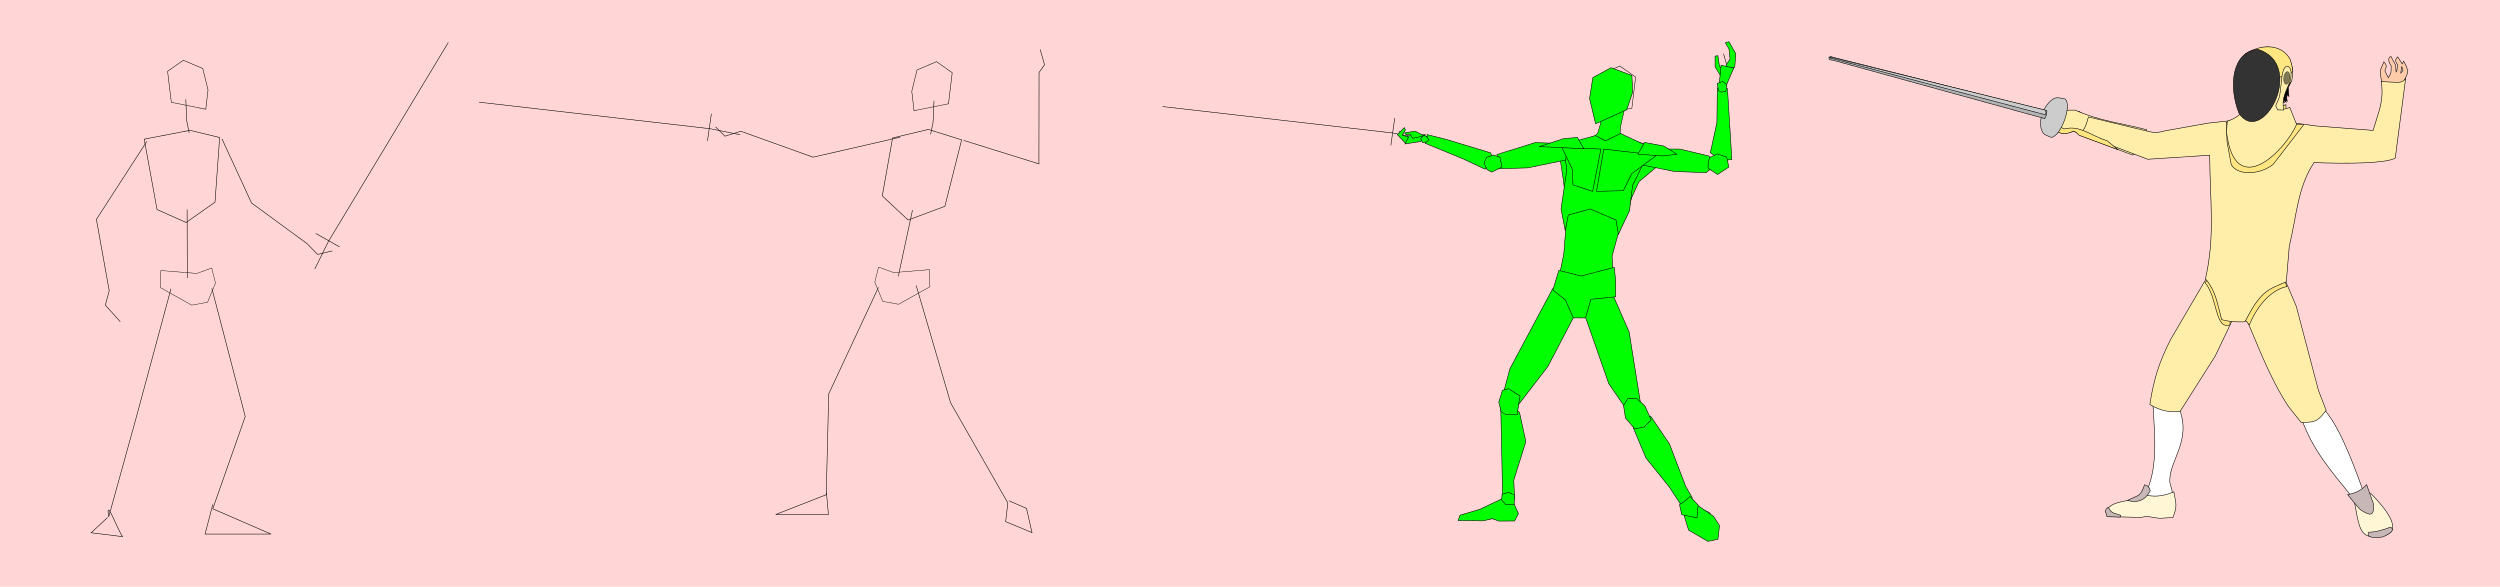 <?xml version="1.0" encoding="UTF-8" standalone="no"?>
<!-- Created with Inkscape (http://www.inkscape.org/) -->

<svg
   xmlns:dc="http://purl.org/dc/elements/1.1/"
   xmlns:cc="http://creativecommons.org/ns#"
   xmlns:rdf="http://www.w3.org/1999/02/22-rdf-syntax-ns#"
   xmlns:svg="http://www.w3.org/2000/svg"
   xmlns="http://www.w3.org/2000/svg"
   xmlns:sodipodi="http://sodipodi.sourceforge.net/DTD/sodipodi-0.dtd"
   xmlns:inkscape="http://www.inkscape.org/namespaces/inkscape"
   width="4596.906"
   height="1078.843"
   id="svg2"
   version="1.1"
   inkscape:version="0.48.3.1 r9886"
   sodipodi:docname="sword_fight.svg">
  <defs
     id="defs4" />
  <sodipodi:namedview
     id="base"
     pagecolor="#ffffff"
     bordercolor="#666666"
     borderopacity="1.0"
     inkscape:pageopacity="0.0"
     inkscape:pageshadow="2"
     inkscape:zoom="0.04375"
     inkscape:cx="3725.0269"
     inkscape:cy="-1302.8776"
     inkscape:document-units="px"
     inkscape:current-layer="layer1"
     showgrid="false"
     inkscape:window-width="1366"
     inkscape:window-height="746"
     inkscape:window-x="-8"
     inkscape:window-y="1016"
     inkscape:window-maximized="1"
     fit-margin-top="0"
     fit-margin-left="0"
     fit-margin-right="0"
     fit-margin-bottom="0" />
  <g
     inkscape:label="Layer 1"
     inkscape:groupmode="layer"
     id="layer1"
     transform="translate(-1081.754,77.943)">
    <rect
       style="fill:#ffd5d5;fill-opacity:1;fill-rule:nonzero;stroke:none"
       id="rect3316"
       width="4596.906"
       height="1078.843"
       x="1081.754"
       y="-77.943"
       inkscape:export-filename="D:\images\PNG\path3228.png"
       inkscape:export-xdpi="41"
       inkscape:export-ydpi="41" />
    <path
       style="fill:none;stroke:#000000;stroke-width:1px;stroke-linecap:butt;stroke-linejoin:miter;stroke-opacity:1"
       d="m 1692.859,383.408 -27.173,6.458 -19.294,-19.806 -102.136,-74.788 -54.342,-117.845 m -12.819,116.413 -53.191,37.304 -53.395,-23.825 -23.631,-129.371 84.13,-16.285 54.62,13.265 z"
       id="path2985-7"
       inkscape:connector-curvature="0"
       sodipodi:nodetypes="cccccccccccc"
       inkscape:export-filename="D:\images\PNG\path3228.png"
       inkscape:export-xdpi="41"
       inkscape:export-ydpi="41" />
    <path
       style="fill:none;stroke:#000000;stroke-width:1px;stroke-linecap:butt;stroke-linejoin:miter;stroke-opacity:1"
       d="m 1351.879,181.815 -92.862,143.615 23.568,131.236 -7.113,26.45 27.447,30.418"
       id="path2987-4"
       inkscape:connector-curvature="0"
       sodipodi:nodetypes="ccccc"
       inkscape:export-filename="D:\images\PNG\path3228.png"
       inkscape:export-xdpi="41"
       inkscape:export-ydpi="41" />
    <path
       style="fill:none;stroke:#000000;stroke-width:1px;stroke-linecap:butt;stroke-linejoin:miter;stroke-opacity:1"
       d="m 1429.631,166.417 -4.556,-22.274 -1.678,-39.316"
       id="path2989-0"
       inkscape:connector-curvature="0"
       sodipodi:nodetypes="ccc"
       inkscape:export-filename="D:\images\PNG\path3228.png"
       inkscape:export-xdpi="41"
       inkscape:export-ydpi="41" />
    <path
       style="fill:none;stroke:#000000;stroke-width:1px;stroke-linecap:butt;stroke-linejoin:miter;stroke-opacity:1"
       d="m 1425.823,307.247 0.376,126.036"
       id="path2991-9"
       inkscape:connector-curvature="0"
       sodipodi:nodetypes="cc"
       inkscape:export-filename="D:\images\PNG\path3228.png"
       inkscape:export-xdpi="41"
       inkscape:export-ydpi="41" />
    <path
       style="fill:none;stroke:#000000;stroke-width:0.759px;stroke-linecap:butt;stroke-linejoin:miter;stroke-opacity:1"
       d="m 1471.078,414.908 -27.615,9.972 -65.97,-5.37 -0.767,31.451 57.532,32.218 29.149,-5.37 14.575,-35.286 z"
       id="path2993-4"
       inkscape:connector-curvature="0"
       sodipodi:nodetypes="cccccccc"
       inkscape:export-filename="D:\images\PNG\path3228.png"
       inkscape:export-xdpi="41"
       inkscape:export-ydpi="41" />
    <path
       style="fill:none;stroke:#000000;stroke-width:1px;stroke-linecap:butt;stroke-linejoin:miter;stroke-opacity:1"
       d="m 1471.28,452.159 61.404,235.767 -59.696,169.723 107.076,46.467 -121.218,0 14.142,-54.548"
       id="path2995-8"
       inkscape:connector-curvature="0"
       sodipodi:nodetypes="cccccc"
       inkscape:export-filename="D:\images\PNG\path3228.png"
       inkscape:export-xdpi="41"
       inkscape:export-ydpi="41" />
    <path
       style="fill:none;stroke:#000000;stroke-width:1px;stroke-linecap:butt;stroke-linejoin:miter;stroke-opacity:1"
       d="m 1396.14,452.996 -64.1,237.487 -50.369,181.959 c -6.663,-39.154 16.836,24.244 25.254,36.365 l -32.325,-4.041 -25.254,-3.03 30.305,-28.284"
       id="path2997-8"
       inkscape:connector-curvature="0"
       sodipodi:nodetypes="ccccccc"
       inkscape:export-filename="D:\images\PNG\path3228.png"
       inkscape:export-xdpi="41"
       inkscape:export-ydpi="41" />
    <path
       style="fill:none;stroke:#000000;stroke-width:0.925px;stroke-linecap:butt;stroke-linejoin:miter;stroke-opacity:1"
       d="m 1454.623,48.059 9.639,39.328 -4.131,35.522 -63.344,-12.687 -6.885,-57.09 28.918,-20.299 z"
       id="path2999-2"
       inkscape:connector-curvature="0"
       inkscape:export-filename="D:\images\PNG\path3228.png"
       inkscape:export-xdpi="41"
       inkscape:export-ydpi="41" />
    <g
       id="g3260"
       transform="translate(1946.293,35.563)"
       inkscape:export-filename="D:\images\PNG\path3228.png"
       inkscape:export-xdpi="41"
       inkscape:export-ydpi="41">
      <path
         inkscape:connector-curvature="0"
         id="path3001-4"
         d="m -285.703,381.118 25.829,-52.238"
         style="fill:none;stroke:#000000;stroke-width:1px;stroke-linecap:butt;stroke-linejoin:miter;stroke-opacity:1" />
      <path
         inkscape:connector-curvature="0"
         id="path3003-5"
         d="m -283.989,315.706 43.964,24.863"
         style="fill:none;stroke:#000000;stroke-width:1px;stroke-linecap:butt;stroke-linejoin:miter;stroke-opacity:1" />
      <path
         inkscape:connector-curvature="0"
         id="path3005-5"
         d="M -259.841,329.13 -40.193,-35.454"
         style="fill:none;stroke:#000000;stroke-width:1px;stroke-linecap:butt;stroke-linejoin:miter;stroke-opacity:1" />
    </g>
    <g
       transform="translate(2129.763,-109.706)"
       id="g3007-6"
       inkscape:export-filename="D:\images\PNG\path3228.png"
       inkscape:export-xdpi="41"
       inkscape:export-ydpi="41">
      <path
         sodipodi:nodetypes="cccccccccccc"
         inkscape:connector-curvature="0"
         id="path2985-8"
         d="m 267.794,265.04 17.173,17.173 29.294,-9.091 132.689,47.65 160.217,-36.712 m -32.896,107.841 47.477,44.447 67.68,-25.254 30.774,-122.228 -61.273,-19.142 -65.691,15.765 z"
         style="fill:none;stroke:#000000;stroke-width:1px;stroke-linecap:butt;stroke-linejoin:miter;stroke-opacity:1" />
      <path
         sodipodi:nodetypes="ccccc"
         inkscape:connector-curvature="0"
         id="path2987-3"
         d="m 723.774,289.875 138.534,43.234 0.245,-168.116 10.102,-14.142 -8.081,-28.284"
         style="fill:none;stroke:#000000;stroke-width:1px;stroke-linecap:butt;stroke-linejoin:miter;stroke-opacity:1" />
      <path
         sodipodi:nodetypes="ccc"
         inkscape:connector-curvature="0"
         id="path2989-4"
         d="m 663.165,278.764 4.556,-22.274 1.678,-39.316"
         style="fill:none;stroke:#000000;stroke-width:1px;stroke-linecap:butt;stroke-linejoin:miter;stroke-opacity:1" />
      <path
         sodipodi:nodetypes="cc"
         inkscape:connector-curvature="0"
         id="path2991-8"
         d="M 629.83,418.165 603.739,539.915"
         style="fill:none;stroke:#000000;stroke-width:1px;stroke-linecap:butt;stroke-linejoin:miter;stroke-opacity:1" />
      <path
         sodipodi:nodetypes="cccccccc"
         inkscape:connector-curvature="0"
         id="path2993-49"
         d="m 567.433,522.969 27.615,9.972 65.97,-5.37 0.767,31.451 -57.532,32.218 -29.149,-5.37 -14.575,-35.286 z"
         style="fill:none;stroke:#000000;stroke-width:0.759px;stroke-linecap:butt;stroke-linejoin:miter;stroke-opacity:1" />
      <path
         sodipodi:nodetypes="cccccc"
         inkscape:connector-curvature="0"
         id="path2995-9"
         d="m 567.23,560.22 -91.404,195.767 -4.59,185.437 -92.934,36.365 96.975,0 -4.041,-44.447"
         style="fill:none;stroke:#000000;stroke-width:1px;stroke-linecap:butt;stroke-linejoin:miter;stroke-opacity:1" />
      <path
         sodipodi:nodetypes="ccccccc"
         inkscape:connector-curvature="0"
         id="path2997-2"
         d="m 636.656,556.771 63.365,215.928 105.157,183.848 -4.041,34.345 48.487,20.203 -10.102,-44.447 -32.325,-14.142"
         style="fill:none;stroke:#000000;stroke-width:1px;stroke-linecap:butt;stroke-linejoin:miter;stroke-opacity:1" />
      <path
         inkscape:connector-curvature="0"
         id="path2999-5"
         d="m 638.173,160.406 -9.639,39.328 4.131,35.522 63.344,-12.687 6.885,-57.09 -28.918,-20.299 z"
         style="fill:none;stroke:#000000;stroke-width:0.925px;stroke-linecap:butt;stroke-linejoin:miter;stroke-opacity:1" />
      <path
         inkscape:connector-curvature="0"
         id="path3001-5"
         d="M 312.857,279.505 255.714,268.076"
         style="fill:none;stroke:#000000;stroke-width:1px;stroke-linecap:butt;stroke-linejoin:miter;stroke-opacity:1" />
      <path
         inkscape:connector-curvature="0"
         id="path3003-3"
         d="m 260,240.934 -7.143,50"
         style="fill:none;stroke:#000000;stroke-width:1px;stroke-linecap:butt;stroke-linejoin:miter;stroke-opacity:1" />
      <path
         inkscape:connector-curvature="0"
         id="path3005-3"
         d="M 255.893,268.255 -166.964,219.684"
         style="fill:none;stroke:#000000;stroke-width:1px;stroke-linecap:butt;stroke-linejoin:miter;stroke-opacity:1" />
    </g>
    <path
       style="fill:#00ff00;stroke:#000000;stroke-width:1px;stroke-linecap:butt;stroke-linejoin:miter;stroke-opacity:1"
       d="m 4246.004,62.259 -10.607,-17.678 0,-19.193 5.051,-1.01 3.03,19.193 7.071,8.586 z"
       id="path3246-3"
       inkscape:connector-curvature="0"
       inkscape:export-filename="D:\images\PNG\path3228.png"
       inkscape:export-xdpi="41"
       inkscape:export-ydpi="41" />
    <g
       transform="translate(3386.365,-101.674)"
       id="g3007-7"
       inkscape:export-filename="D:\images\PNG\path3228.png"
       inkscape:export-xdpi="41"
       inkscape:export-ydpi="41">
      <path
         sodipodi:nodetypes="cccccccccccc"
         inkscape:connector-curvature="0"
         id="path2985-4"
         d="m 267.794,265.04 17.173,17.173 29.294,-9.091 132.689,47.65 160.217,-36.712 m -32.896,107.841 47.477,44.447 67.68,-25.254 30.774,-122.228 -61.273,-19.142 -65.691,15.765 z"
         style="fill:none;stroke:#000000;stroke-width:1px;stroke-linecap:butt;stroke-linejoin:miter;stroke-opacity:1" />
      <path
         sodipodi:nodetypes="ccccc"
         inkscape:connector-curvature="0"
         id="path2987-38"
         d="m 723.774,289.875 138.534,43.234 0.245,-168.116 10.102,-14.142 -8.081,-28.284"
         style="fill:none;stroke:#000000;stroke-width:1px;stroke-linecap:butt;stroke-linejoin:miter;stroke-opacity:1" />
      <path
         sodipodi:nodetypes="ccc"
         inkscape:connector-curvature="0"
         id="path2989-08"
         d="m 663.165,278.764 4.556,-22.274 1.678,-39.316"
         style="fill:none;stroke:#000000;stroke-width:1px;stroke-linecap:butt;stroke-linejoin:miter;stroke-opacity:1" />
      <path
         sodipodi:nodetypes="cc"
         inkscape:connector-curvature="0"
         id="path2991-80"
         d="M 629.83,418.165 603.739,539.915"
         style="fill:none;stroke:#000000;stroke-width:1px;stroke-linecap:butt;stroke-linejoin:miter;stroke-opacity:1" />
      <path
         sodipodi:nodetypes="cccccccc"
         inkscape:connector-curvature="0"
         id="path2993-6"
         d="m 567.433,522.969 27.615,9.972 65.97,-5.37 0.767,31.451 -57.532,32.218 -29.149,-5.37 -14.575,-35.286 z"
         style="fill:none;stroke:#000000;stroke-width:0.759px;stroke-linecap:butt;stroke-linejoin:miter;stroke-opacity:1" />
      <path
         sodipodi:nodetypes="cccccc"
         inkscape:connector-curvature="0"
         id="path2995-81"
         d="m 567.23,560.22 -91.404,195.767 -4.59,185.437 -92.934,36.365 96.975,0 -4.041,-44.447"
         style="fill:none;stroke:#000000;stroke-width:1px;stroke-linecap:butt;stroke-linejoin:miter;stroke-opacity:1" />
      <path
         sodipodi:nodetypes="ccccccc"
         inkscape:connector-curvature="0"
         id="path2997-9"
         d="m 636.656,556.771 63.365,215.928 105.157,183.848 -4.041,34.345 48.487,20.203 -10.102,-44.447 -32.325,-14.142"
         style="fill:none;stroke:#000000;stroke-width:1px;stroke-linecap:butt;stroke-linejoin:miter;stroke-opacity:1" />
      <path
         inkscape:connector-curvature="0"
         id="path2999-8"
         d="m 638.173,160.406 -9.639,39.328 4.131,35.522 63.344,-12.687 6.885,-57.09 -28.918,-20.299 z"
         style="fill:none;stroke:#000000;stroke-width:0.925px;stroke-linecap:butt;stroke-linejoin:miter;stroke-opacity:1" />
      <path
         inkscape:connector-curvature="0"
         id="path3001-9"
         d="M 312.857,279.505 255.714,268.076"
         style="fill:none;stroke:#000000;stroke-width:1px;stroke-linecap:butt;stroke-linejoin:miter;stroke-opacity:1" />
      <path
         inkscape:connector-curvature="0"
         id="path3003-7"
         d="m 260,240.934 -7.143,50"
         style="fill:none;stroke:#000000;stroke-width:1px;stroke-linecap:butt;stroke-linejoin:miter;stroke-opacity:1" />
      <path
         inkscape:connector-curvature="0"
         id="path3005-2"
         d="M 255.893,268.255 -166.964,219.684"
         style="fill:none;stroke:#000000;stroke-width:1px;stroke-linecap:butt;stroke-linejoin:miter;stroke-opacity:1" />
    </g>
    <path
       style="fill:#00ff00;fill-opacity:1;stroke:#000000;stroke-width:0.907px;stroke-linecap:butt;stroke-linejoin:miter;stroke-opacity:1"
       d="m 4023.11,132.577 1.5,17.344 -5.072,17.165 -12.857,11.971 23.571,9.905 47.857,-6.588 -17.33,-15.964 0.901,-12.102 7.143,-31.638 z"
       id="path3082-2"
       inkscape:connector-curvature="0"
       sodipodi:nodetypes="cccccccccc"
       inkscape:export-filename="D:\images\PNG\path3228.png"
       inkscape:export-xdpi="41"
       inkscape:export-ydpi="41" />
    <path
       style="fill:#00ff00;fill-opacity:1;stroke:#000000;stroke-width:1px;stroke-linecap:butt;stroke-linejoin:miter;stroke-opacity:1"
       d="m 3965.233,286.477 -7.995,102.596 -8.168,40.009 39.345,23.601 60.104,-12.122 -2.532,-47.516 28.29,-104.007 -62.722,15.571 z"
       id="path3084-8"
       inkscape:connector-curvature="0"
       sodipodi:nodetypes="ccccccccc"
       inkscape:export-filename="D:\images\PNG\path3228.png"
       inkscape:export-xdpi="41"
       inkscape:export-ydpi="41" />
    <path
       style="fill:#00ff00;stroke:#000000;stroke-width:1px;stroke-linecap:butt;stroke-linejoin:miter;stroke-opacity:1"
       d="m 3945.902,184.589 10.273,66.979 5.313,41.286 50.666,-88.669 -14.647,-22.223 z"
       id="path3112-2"
       inkscape:connector-curvature="0"
       sodipodi:nodetypes="cccccc"
       inkscape:export-filename="D:\images\PNG\path3228.png"
       inkscape:export-xdpi="41"
       inkscape:export-ydpi="41" />
    <path
       style="fill:#00ff00;stroke:#000000;stroke-width:1px;stroke-linecap:butt;stroke-linejoin:miter;stroke-opacity:1"
       d="m 4068.932,313.649 -5.765,-74.109 34.345,-25.254 38.386,8.081 -40.47,33.699 z"
       id="path3232-8"
       inkscape:connector-curvature="0"
       sodipodi:nodetypes="cccccc"
       inkscape:export-filename="D:\images\PNG\path3228.png"
       inkscape:export-xdpi="41"
       inkscape:export-ydpi="41" />
    <path
       style="fill:#00ff00;fill-opacity:1;stroke:#000000;stroke-width:1px;stroke-linecap:butt;stroke-linejoin:miter;stroke-opacity:1"
       d="m 3956.376,187.615 58.921,-16.234 18.576,9.571 27.621,-13.402 47.13,21.989 -3.535,30.305 -21.353,42.891 -5.738,46.731 -20.448,43.504 -4.342,-26.308 -47.468,-20.4 -40.212,11.179 -5.693,28.627 -7.673,-39.897 10.632,-71.537 z"
       id="path3258-9"
       inkscape:connector-curvature="0"
       sodipodi:nodetypes="cccccccccccccccc"
       inkscape:export-filename="D:\images\PNG\path3228.png"
       inkscape:export-xdpi="41"
       inkscape:export-ydpi="41" />
    <path
       style="fill:#00ff00;stroke:#000000;stroke-width:1px;stroke-linecap:butt;stroke-linejoin:miter;stroke-opacity:1"
       d="m 3990.436,486.27 49.498,141.421 33.335,48.235 8.081,-17.173 17.173,6.061 -21.213,-132.33 -35.355,-80.812 -27.274,4.041 z"
       id="path3086-0"
       inkscape:connector-curvature="0"
       sodipodi:nodetypes="ccccccccc"
       inkscape:export-filename="D:\images\PNG\path3228.png"
       inkscape:export-xdpi="41"
       inkscape:export-ydpi="41" />
    <path
       style="fill:#00ff00;stroke:#000000;stroke-width:1px;stroke-linecap:butt;stroke-linejoin:miter;stroke-opacity:1"
       d="m 4084.921,708.374 12.642,-16.458 19.142,-4.877 34.865,51.425 29.785,77.875 12.122,21.213 -6.112,11.285 -15.571,0.194 -20.081,-30.825 -43.365,-53.956 z"
       id="path3088-7"
       inkscape:connector-curvature="0"
       sodipodi:nodetypes="ccccccccccc"
       inkscape:export-filename="D:\images\PNG\path3228.png"
       inkscape:export-xdpi="41"
       inkscape:export-ydpi="41" />
    <path
       style="fill:#00ff00;stroke:#000000;stroke-width:1px;stroke-linecap:butt;stroke-linejoin:miter;stroke-opacity:1"
       d="m 4177.793,867.474 5.714,19.286 3.214,10 35.357,20.714 18.571,-3.929 2.857,-25 -11.072,-17.143 -32.143,-22.143 -21.428,6.786 z"
       id="path3094-8"
       inkscape:connector-curvature="0"
       inkscape:export-filename="D:\images\PNG\path3228.png"
       inkscape:export-xdpi="41"
       inkscape:export-ydpi="41" />
    <path
       style="fill:#00ff00;stroke:#000000;stroke-width:1px;stroke-linecap:butt;stroke-linejoin:miter;stroke-opacity:1"
       d="m 4169.936,849.974 4.286,18.571 27.857,5.714 2.143,-23.571 -15,-15.714 -10.714,9.286 z"
       id="path3090-1"
       inkscape:connector-curvature="0"
       inkscape:export-filename="D:\images\PNG\path3228.png"
       inkscape:export-xdpi="41"
       inkscape:export-ydpi="41" />
    <path
       style="fill:#00ff00;stroke:#000000;stroke-width:1px;stroke-linecap:butt;stroke-linejoin:miter;stroke-opacity:1"
       d="m 4067.079,667.831 3.571,22.857 17.143,20 17.143,-3.571 12.857,-12.857 -11.428,-25.714 -15,-13.571 -16.429,0 z"
       id="path3092-5"
       inkscape:connector-curvature="0"
       inkscape:export-filename="D:\images\PNG\path3228.png"
       inkscape:export-xdpi="41"
       inkscape:export-ydpi="41" />
    <path
       style="fill:#00ff00;fill-opacity:1;stroke:#000000;stroke-width:1px;stroke-linecap:butt;stroke-linejoin:miter;stroke-opacity:1"
       d="m 3936.898,452.683 -78.792,147.482 -11.112,41.416 20.203,10.101 6.061,15.152 54.548,-70.711 47.477,-90.914 -3.03,-35.355 z"
       id="path3098-8"
       inkscape:connector-curvature="0"
       inkscape:export-filename="D:\images\PNG\path3228.png"
       inkscape:export-xdpi="41"
       inkscape:export-ydpi="41" />
    <path
       style="fill:#00ff00;fill-opacity:1;stroke:#000000;stroke-width:1px;stroke-linecap:butt;stroke-linejoin:miter;stroke-opacity:1"
       d="m 3841.117,662.437 27.595,10.964 7.071,7.071 11.617,53.538 -22.223,71.216 1.515,33.84 c 0,0 -3.47,-4.666 -9.56,-5.081 -6.409,-0.437 -12.922,2.335 -12.663,1.04 0.505,-2.525 -3.352,-172.588 -3.352,-172.588 z"
       id="path3100-6"
       inkscape:connector-curvature="0"
       sodipodi:nodetypes="ccccccssc"
       inkscape:export-filename="D:\images\PNG\path3228.png"
       inkscape:export-xdpi="41"
       inkscape:export-ydpi="41" />
    <path
       style="fill:#00ff00;fill-opacity:1;stroke:#000000;stroke-width:1px;stroke-linecap:butt;stroke-linejoin:miter;stroke-opacity:1"
       d="m 3842.196,679.209 -4.546,-17.678 6.819,-21.971 11.364,-2.778 20.961,13.637 -2.778,15.91 -2.464,18.491 -20.979,-0.464 z"
       id="path3102-1"
       inkscape:connector-curvature="0"
       sodipodi:nodetypes="ccccccccc"
       inkscape:export-filename="D:\images\PNG\path3228.png"
       inkscape:export-xdpi="41"
       inkscape:export-ydpi="41" />
    <path
       style="fill:#00ff00;fill-opacity:1;stroke:#000000;stroke-width:1px;stroke-linecap:butt;stroke-linejoin:miter;stroke-opacity:1"
       d="m 3842.954,839.571 -40.659,19.193 -35.86,10.607 -3.536,9.849 46.215,0.505 16.415,-4.041 12.627,4.546 28.537,-0.253 7.071,-13.384 -8.081,-18.183 z"
       id="path3104-2"
       inkscape:connector-curvature="0"
       inkscape:export-filename="D:\images\PNG\path3228.png"
       inkscape:export-xdpi="41"
       inkscape:export-ydpi="41" />
    <path
       style="fill:#00ff00;fill-opacity:1;stroke:#000000;stroke-width:1px;stroke-linecap:butt;stroke-linejoin:miter;stroke-opacity:1"
       d="m 3842.954,841.465 0.758,-10.733 12.464,-3.183 10.895,4.951 -1.389,17.173 -15.405,0 z"
       id="path3106-4"
       inkscape:connector-curvature="0"
       sodipodi:nodetypes="ccccccc"
       inkscape:export-filename="D:\images\PNG\path3228.png"
       inkscape:export-xdpi="41"
       inkscape:export-ydpi="41" />
    <path
       style="fill:#00ff00;fill-opacity:1;stroke:#000000;stroke-width:1px;stroke-linecap:butt;stroke-linejoin:miter;stroke-opacity:1"
       d="m 3948.009,419.348 -10.877,35.896 22.91,18.174 14.718,33.081 22.454,0.191 9.731,-34.345 45.544,-4.51 0.216,-27.396 -2.655,-26.77 -61.042,15.852 z"
       id="path3096-2"
       inkscape:connector-curvature="0"
       sodipodi:nodetypes="ccccccccccc"
       inkscape:export-filename="D:\images\PNG\path3228.png"
       inkscape:export-xdpi="41"
       inkscape:export-ydpi="41" />
    <path
       style="fill:#00ff00;stroke:#000000;stroke-width:1px;stroke-linecap:butt;stroke-linejoin:miter;stroke-opacity:1"
       d="m 3834.115,206.205 3.283,13.132 -2.525,13.132 55.854,-1.775 69.91,-14.387 4.041,-29.799 -59.852,-2.273 z"
       id="path3110-5"
       inkscape:connector-curvature="0"
       sodipodi:nodetypes="cccccccc"
       inkscape:export-filename="D:\images\PNG\path3228.png"
       inkscape:export-xdpi="41"
       inkscape:export-ydpi="41" />
    <path
       style="fill:#00ff00;stroke:#000000;stroke-width:1px;stroke-linecap:butt;stroke-linejoin:miter;stroke-opacity:1"
       d="m 3705.825,169.587 0.253,9.344 -3.788,6.566 69.953,28.789 39.901,18.688 15.657,-15.657 -5.051,-14.142 -79.802,-24.244 z"
       id="path3114-8"
       inkscape:connector-curvature="0"
       sodipodi:nodetypes="ccccccccc"
       inkscape:export-filename="D:\images\PNG\path3228.png"
       inkscape:export-xdpi="41"
       inkscape:export-ydpi="41" />
    <path
       style="fill:#00ff00;stroke:#000000;stroke-width:1px;stroke-linecap:butt;stroke-linejoin:miter;stroke-opacity:1"
       d="m 3810.65,221.759 5.357,12.143 8.572,4.643 18.928,-9.286 -3.571,-17.857 -11.786,-4.286 -13.214,4.286 z"
       id="path3116-6"
       inkscape:connector-curvature="0"
       inkscape:export-filename="D:\images\PNG\path3228.png"
       inkscape:export-xdpi="41"
       inkscape:export-ydpi="41" />
    <path
       style="fill:#00ff00;fill-opacity:1;stroke:#000000;stroke-width:1px;stroke-linecap:butt;stroke-linejoin:miter;stroke-opacity:1"
       d="m 4015.69,149.637 -11.112,-46.467 6.061,-38.386 33.335,-18.183 38.386,14.142 1.547,30.66 -10.955,32.326 -25.947,11.765 z"
       id="path3118-2"
       inkscape:connector-curvature="0"
       sodipodi:nodetypes="ccccccccc"
       inkscape:export-filename="D:\images\PNG\path3228.png"
       inkscape:export-xdpi="41"
       inkscape:export-ydpi="41" />
    <path
       style="fill:#00ff00;stroke:#000000;stroke-width:1px;stroke-linecap:butt;stroke-linejoin:miter;stroke-opacity:1"
       d="m 4091.451,223.378 68.735,13.91 58.544,2.253 15.438,-12.479 -10.112,-18.132 -53.813,-12.826 -65.66,0 z"
       id="path3230-6"
       inkscape:connector-curvature="0"
       sodipodi:nodetypes="cccccccc"
       inkscape:export-filename="D:\images\PNG\path3228.png"
       inkscape:export-xdpi="41"
       inkscape:export-ydpi="41" />
    <path
       style="fill:#00ff00;stroke:#000000;stroke-width:1px;stroke-linecap:butt;stroke-linejoin:miter;stroke-opacity:1"
       d="m 3953.06,192.063 19.628,40.598 1.389,29.416 36.144,11.859 15.152,-77.71 z"
       id="path3234-5"
       inkscape:connector-curvature="0"
       sodipodi:nodetypes="cccccc"
       inkscape:export-filename="D:\images\PNG\path3228.png"
       inkscape:export-xdpi="41"
       inkscape:export-ydpi="41" />
    <path
       style="fill:#00ff00;stroke:#000000;stroke-width:1px;stroke-linecap:butt;stroke-linejoin:miter;stroke-opacity:1"
       d="m 4030.77,196.226 -13.428,77.71 49.337,-1.293 15.628,-31.468 45.784,-33.664 z"
       id="path3236-3"
       inkscape:connector-curvature="0"
       sodipodi:nodetypes="cccccc"
       inkscape:export-filename="D:\images\PNG\path3228.png"
       inkscape:export-xdpi="41"
       inkscape:export-ydpi="41" />
    <path
       style="fill:#00ff00;stroke:#000000;stroke-width:1px;stroke-linecap:butt;stroke-linejoin:miter;stroke-opacity:1"
       d="m 4226.678,202.991 22.357,14.326 17.173,-2.02 -8.081,-130.31 -9.673,1.847 -8.918,-3.265 -0.786,63.864 z"
       id="path3238-9"
       inkscape:connector-curvature="0"
       sodipodi:nodetypes="cccccccc"
       inkscape:export-filename="D:\images\PNG\path3228.png"
       inkscape:export-xdpi="41"
       inkscape:export-ydpi="41" />
    <path
       style="fill:#00ff00;stroke:#000000;stroke-width:1px;stroke-linecap:butt;stroke-linejoin:miter;stroke-opacity:1"
       d="m 4222.793,219.616 2.857,-8.214 13.929,-6.429 17.143,6.071 3.929,18.214 -20.714,13.571 -17.5,-11.429 z"
       id="path3240-2"
       inkscape:connector-curvature="0"
       sodipodi:nodetypes="cccccccc"
       inkscape:export-filename="D:\images\PNG\path3228.png"
       inkscape:export-xdpi="41"
       inkscape:export-ydpi="41" />
    <path
       style="fill:#00ff00;stroke:#000000;stroke-width:1px;stroke-linecap:butt;stroke-linejoin:miter;stroke-opacity:1"
       d="m 4255.846,41.219 7.071,-10.607 -2.02,-18.688 -6.566,-11.112 6.566,-2.02 12.627,22.223 -2.02,24.749 -16.162,1.515 z"
       id="path3244-4"
       inkscape:connector-curvature="0"
       inkscape:export-filename="D:\images\PNG\path3228.png"
       inkscape:export-xdpi="41"
       inkscape:export-ydpi="41" />
    <path
       style="fill:#00ff00;stroke:#000000;stroke-width:1px;stroke-linecap:butt;stroke-linejoin:miter;stroke-opacity:1"
       d="m 4242.469,81.452 13.132,-1.515 14.142,-32.83 -23.233,-5.051 z"
       id="path3242-6"
       inkscape:connector-curvature="0"
       inkscape:export-filename="D:\images\PNG\path3228.png"
       inkscape:export-xdpi="41"
       inkscape:export-ydpi="41" />
    <path
       style="fill:#00ff00;stroke:#000000;stroke-width:1px;stroke-linecap:butt;stroke-linejoin:miter;stroke-opacity:1"
       d="m 4241.459,88.523 c 0,-2.02 -2.02,-13.132 -2.02,-13.132 l 10.101,-3.536 7.576,6.061 -2.02,12.122 -8.586,1.515 z"
       id="path3248-1"
       inkscape:connector-curvature="0"
       inkscape:export-filename="D:\images\PNG\path3228.png"
       inkscape:export-xdpi="41"
       inkscape:export-ydpi="41" />
    <path
       style="fill:#00ff00;stroke:#000000;stroke-width:1px;stroke-linecap:butt;stroke-linejoin:miter;stroke-opacity:1"
       d="m 3669.936,172.116 -4.643,14.643 28.929,-4.643 8.214,-12.5 z"
       id="path3250-8"
       inkscape:connector-curvature="0"
       sodipodi:nodetypes="ccccc"
       inkscape:export-filename="D:\images\PNG\path3228.png"
       inkscape:export-xdpi="41"
       inkscape:export-ydpi="41" />
    <path
       style="fill:#00ff00;stroke:#000000;stroke-width:1px;stroke-linecap:butt;stroke-linejoin:miter;stroke-opacity:1"
       d="m 3665.924,185.245 -14.647,-15.405 12.627,-13.132 2.02,4.041 -5.556,9.849 11.364,3.788 z"
       id="path3252-2"
       inkscape:connector-curvature="0"
       inkscape:export-filename="D:\images\PNG\path3228.png"
       inkscape:export-xdpi="41"
       inkscape:export-ydpi="41" />
    <path
       style="fill:#00ff00;stroke:#000000;stroke-width:1px;stroke-linecap:butt;stroke-linejoin:miter;stroke-opacity:1"
       d="m 3700.017,171.86 -15.91,-8.586 -19.698,3.03 2.778,3.536 7.829,-0.253 4.293,6.819 z"
       id="path3254-1"
       inkscape:connector-curvature="0"
       inkscape:export-filename="D:\images\PNG\path3228.png"
       inkscape:export-xdpi="41"
       inkscape:export-ydpi="41" />
    <path
       style="fill:#00ff00;stroke:#000000;stroke-width:1px;stroke-linecap:butt;stroke-linejoin:miter;stroke-opacity:1"
       d="m 3697.239,183.982 c -0.758,-1.515 -3.283,-7.071 -3.283,-7.071 l 5.303,-5.556 5.303,1.263 4.293,6.061 -2.525,4.293 z"
       id="path3256-1"
       inkscape:connector-curvature="0"
       inkscape:export-filename="D:\images\PNG\path3228.png"
       inkscape:export-xdpi="41"
       inkscape:export-ydpi="41" />
    <path
       style="fill:#00ff00;stroke:#000000;stroke-width:1px;stroke-linecap:butt;stroke-linejoin:miter;stroke-opacity:1"
       d="m 3912.149,191.558 44.952,-14.647 25.254,-2.02 11.617,20.708 z"
       id="path3108-9"
       inkscape:connector-curvature="0"
       sodipodi:nodetypes="ccccc"
       inkscape:export-filename="D:\images\PNG\path3228.png"
       inkscape:export-xdpi="41"
       inkscape:export-ydpi="41" />
    <path
       style="fill:#00ff00;stroke:#000000;stroke-width:1px;stroke-linecap:butt;stroke-linejoin:miter;stroke-opacity:1"
       d="m 4093.471,205.7 12.122,-21.718 35.355,6.566 24.244,15.152 -25.254,3.03 z"
       id="path3228-7"
       inkscape:connector-curvature="0"
       sodipodi:nodetypes="cccccc"
       inkscape:export-filename="D:\images\PNG\path3228.png"
       inkscape:export-xdpi="41"
       inkscape:export-ydpi="41" />
    <path
       style="fill:#ffffff;stroke:#000000"
       d="m 5040.078,646.85 40.87,10.033 c 38.678,69.257 -10.069,106.912 -9.54,149.986 0.555,9.257 6.612,16.878 4.078,27.941 l -51.419,0.09 c 31.037,-55.066 16.535,-130.381 16.011,-188.05 z"
       id="path3477"
       inkscape:connector-curvature="0"
       sodipodi:nodetypes="ccccccc"
       inkscape:export-filename="D:\images\PNG\path3228.png"
       inkscape:export-xdpi="41"
       inkscape:export-ydpi="41" />
    <path
       style="fill:#ffeeaa;fill-opacity:1;stroke:#000000"
       d="m 5146.212,421.238 -73.138,124.885 c -21.699,42.794 -31.333,74.342 -38.228,119.753 19.607,11.828 38.476,15.321 55.697,12.47 l 64.563,-101.765 45.066,-94.582 -17.633,-41.16 z"
       id="path3475"
       inkscape:connector-curvature="0"
       sodipodi:nodetypes="cccccccc"
       inkscape:export-filename="D:\images\PNG\path3228.png"
       inkscape:export-xdpi="41"
       inkscape:export-ydpi="41" />
    <path
       style="fill:#fff6d5;fill-opacity:1;stroke:#000000"
       d="m 4953.65,863.972 8.595,7.994 55.893,1.57 10.924,-2.093 c 0,0 20.441,3.6 24.264,3.6 3.823,0 23.8,-1.506 23.8,-1.506 8.61,-21.251 5.782,-25.16 1.771,-47.098 -22.349,9.709 -39.316,8.913 -52.525,5.603 l -30.501,9.874 c -21.535,4.074 -36.265,7.041 -42.22,22.057 z"
       id="path3479"
       inkscape:connector-curvature="0"
       sodipodi:nodetypes="ccccsccccc"
       inkscape:export-filename="D:\images\PNG\path3228.png"
       inkscape:export-xdpi="41"
       inkscape:export-ydpi="41" />
    <path
       style="fill:#c8b7b7;fill-opacity:1;stroke:#000000"
       d="m 4993.746,842.221 c 27.659,8.032 37.968,-10.802 41.816,-18.023 -1.603,-6.564 -4.599,-9.085 -10.416,-10.846 -8.418,23.169 -9.986,17.886 -31.4,28.869 z"
       id="path3481"
       inkscape:connector-curvature="0"
       sodipodi:nodetypes="cccc"
       inkscape:export-filename="D:\images\PNG\path3228.png"
       inkscape:export-xdpi="41"
       inkscape:export-ydpi="41" />
    <path
       style="fill:#ffffff;fill-opacity:1;stroke:#000000"
       d="m 5313.344,690.812 c 20.923,59.406 54.51,96.805 93.365,145.056 l 19.266,0 0.741,-11.841 C 5404.828,762.017 5377.512,693.973 5348.912,668.609 z"
       id="path3544"
       inkscape:connector-curvature="0"
       sodipodi:nodetypes="cccccc"
       inkscape:export-filename="D:\images\PNG\path3228.png"
       inkscape:export-xdpi="41"
       inkscape:export-ydpi="41" />
    <path
       style="fill:#ffeeaa;fill-opacity:1;stroke:#000000"
       d="m 5204.435,490.347 c 28.025,62.932 47.895,122.198 85.406,179.497 l 23.054,28.782 c 30.773,1.35 33.51,-6.897 46.109,-21.979 l -14.147,-36.632 -40.869,-154.901 -26.722,-62.798 -53.444,21.979 z"
       id="path3542"
       inkscape:connector-curvature="0"
       sodipodi:nodetypes="ccccccccc"
       inkscape:export-filename="D:\images\PNG\path3228.png"
       inkscape:export-xdpi="41"
       inkscape:export-ydpi="41" />
    <path
       style="fill:#ffe680;stroke:#000000"
       d="m 5217.679,519.563 c 18.133,-43.798 46.664,-66.663 69.304,-70.532 l -12.479,-30.379 -59.732,11.513 -6.288,77.974 z"
       id="path3556"
       inkscape:connector-curvature="0"
       sodipodi:nodetypes="cccccc"
       inkscape:export-filename="D:\images\PNG\path3228.png"
       inkscape:export-xdpi="41"
       inkscape:export-ydpi="41" />
    <path
       style="fill:#ffe680;fill-opacity:1;stroke:#000000"
       d="m 5136.166,441.589 c 23.525,27.383 17.784,86.548 45.649,78.127 l 7.878,-63.998 -43.283,-24.129 z"
       id="path3558"
       inkscape:connector-curvature="0"
       sodipodi:nodetypes="ccccc"
       inkscape:export-filename="D:\images\PNG\path3228.png"
       inkscape:export-xdpi="41"
       inkscape:export-ydpi="41" />
    <path
       style="fill:#ffccaa;stroke:#000000"
       d="m 5225.988,133.177 5,6.429 20.357,2.5 23.571,-9.286 5.357,-42.143 -25.357,13.571 -21.786,0.714 z"
       id="path3560"
       inkscape:connector-curvature="0"
       sodipodi:nodetypes="cccccccc"
       inkscape:export-filename="D:\images\PNG\path3228.png"
       inkscape:export-xdpi="41"
       inkscape:export-ydpi="41" />
    <path
       style="fill:#ffb380;stroke:#000000"
       d="m 5238.347,100.612 -2.857,23.929 4.643,4.643 14.286,-1.429 11.072,-37.143 z"
       id="path3562"
       inkscape:connector-curvature="0"
       inkscape:export-filename="D:\images\PNG\path3228.png"
       inkscape:export-xdpi="41"
       inkscape:export-ydpi="41" />
    <path
       inkscape:connector-curvature="0"
       style="fill:#e9afaf;stroke:#000000"
       d="m 4905.124,127.124 -30.312,3.562 2.656,2.969 -12.75,0.562 -6.062,16.656 18.688,10.594 5.031,-6.062 -1.5,-3.531 34.344,14.656 31.312,-12.625 c -2.802,-0.623 -15.772,-8.716 -25.312,-14.844 l -16.094,-11.938 z"
       id="path3593"
       inkscape:export-filename="D:\images\PNG\path3228.png"
       inkscape:export-xdpi="41"
       inkscape:export-ydpi="41" />
    <path
       style="fill:#ffeeaa;fill-opacity:1;stroke:#000000"
       d="m 5029.062,160.612 c -45.016,-11.776 -89.196,-16.631 -131.429,-36.071 -31.494,-0.828 -31.785,5.343 -42.143,32.857 19.449,10.989 16.426,12.985 40.357,5.714 l 10.714,7.857 96.429,36.071 c 31.028,-15.663 26.134,-19.739 26.071,-46.429 z"
       id="path3606"
       inkscape:connector-curvature="0"
       sodipodi:nodetypes="ccccccc"
       inkscape:export-filename="D:\images\PNG\path3228.png"
       inkscape:export-xdpi="41"
       inkscape:export-ydpi="41" />
    <path
       style="fill:#ffccaa;fill-opacity:1;stroke:#000000"
       d="m 5478.124,25.874 c -6.851,2.399 -3.661,11.397 0.5,17.688 -0.524,11.404 0.881,11.383 -5.375,21.406 l -0.188,-0.469 -6.062,-12.125 c 2.932,-8.795 4.427,-9.189 -1.75,-16.656 l -6.312,14.406 0.5,13.125 2.531,12.375 11.107,11.092 5.565,-3.506 0.438,-1 5.094,2.5 0.812,-0.844 7.031,2.344 0.562,-0.938 2.469,1.469 13.14,-28.805 1.094,-7.879 -1.683,-1.808 -0.442,-2.938 -5.562,-10.594 c -1.352,2.08 -2.269,3.521 -2.875,4.719 l -8.219,-12.812 c -4.859,6.252 -5.216,5.426 -0.25,14.906 l -1.031,9.844 -1.719,2.938 -0.781,-12.281 z m 19.906,18.219 c 0.35,1.667 1.177,3.817 2.312,7.531 l -4.062,4.969 c 0.351,-4.199 0.831,-8.392 1.75,-12.5 z"
       id="path3618"
       inkscape:connector-curvature="0"
       sodipodi:nodetypes="ccccccccccccccccccccccccccccccccc"
       inkscape:export-filename="D:\images\PNG\path3228.png"
       inkscape:export-xdpi="41"
       inkscape:export-ydpi="41" />
    <path
       style="fill:#ffeeaa;fill-opacity:1;stroke:#000000;stroke-width:1.027;stroke-opacity:1"
       d="m 5137.103,434.84 c 19.089,22.323 21.296,43.811 29.836,75.057 15.558,4.015 26.96,4.481 42.795,3.867 28.421,-55.742 40.812,-58.758 76.008,-73.592 l 5.469,-65.541 c 13.23,-52.782 14.732,-107.525 45.499,-153.673 59.873,2.583 134.872,1.544 149.355,-8.377 l 19.063,-145.954 c -6.285,8.339 -14.886,6.943 -22.852,6.522 -7.977,-0.421 -14.559,-0.34 -21.934,-1.686 5.244,37.249 -4.723,55.063 -15.054,90.353 l -105.17,-8.174 -55.038,-7.673 -0.434,-30.714 -33.668,11.317 -22.077,-3.817 -28.103,19.286 -59.3,6.479 -78.664,14.105 c -18.339,4.767 -20.89,3.431 -38.469,-0.817 l -102.493,-24.767 c -4.257,14.681 -4.927,20.143 -15.055,30.714 l 124.203,47.143 113.778,-7.46 c 0.939,89.909 10.004,148.77 -7.694,227.403 z"
       id="path3540"
       inkscape:connector-curvature="0"
       sodipodi:nodetypes="ccccccccscccccccccccccccc"
       inkscape:export-filename="D:\images\PNG\path3228.png"
       inkscape:export-xdpi="41"
       inkscape:export-ydpi="41" />
    <path
       style="fill:#fff6d5;fill-opacity:1;stroke:#000000"
       d="m 5411.923,849.865 c 5.922,29.221 7.397,58.44 31.337,58.843 61.727,0.955 38.918,-36.83 -1.471,-78.729 -18.902,-10.954 -33.583,11.488 -29.866,19.886 z"
       id="path3548"
       inkscape:connector-curvature="0"
       sodipodi:nodetypes="cccc"
       inkscape:export-filename="D:\images\PNG\path3228.png"
       inkscape:export-xdpi="41"
       inkscape:export-ydpi="41" />
    <path
       style="fill:#c8b7b7;stroke:#000000"
       d="m 5423.189,860.069 c -2.096,0 -24.626,-28.521 -24.626,-28.521 14.95,-2.556 26.517,-9.01 34.843,-18.316 l 12.968,36.37 c 0.853,23.484 -7.477,20.178 -23.185,10.466 z"
       id="path3546"
       inkscape:connector-curvature="0"
       sodipodi:nodetypes="ccccc"
       inkscape:export-filename="D:\images\PNG\path3228.png"
       inkscape:export-xdpi="41"
       inkscape:export-ydpi="41" />
    <path
       style="fill:#c8b7b7;fill-opacity:1;stroke:#000000"
       d="m 5437.408,900.613 c 13.791,0 27.147,-4.686 39.95,-9.253 12.829,7.331 -14.016,17.774 -14.087,17.901 -14.905,2.669 -31.868,1.578 -25.863,-8.648 z"
       id="path3550"
       inkscape:connector-curvature="0"
       sodipodi:nodetypes="cccc"
       inkscape:export-filename="D:\images\PNG\path3228.png"
       inkscape:export-xdpi="41"
       inkscape:export-ydpi="41" />
    <path
       style="fill:#c8b7b7;fill-opacity:1;stroke:#000000"
       d="m 4958.361,854.739 c -5.533,4.371 -6.55,4.435 -2.317,17.392 l 24.331,0.74 0.772,-3.33 c -15.259,-5.376 -15.527,-2.496 -22.787,-14.802 z"
       id="path3552"
       inkscape:connector-curvature="0"
       sodipodi:nodetypes="ccccc"
       inkscape:export-filename="D:\images\PNG\path3228.png"
       inkscape:export-xdpi="41"
       inkscape:export-ydpi="41" />
    <path
       style="fill:#ffccaa;fill-opacity:1;stroke:#000000"
       d="m 5217.683,107.758 1.786,13.571 17.143,3.571 18.571,-4.643 19.286,-17.5 8.214,-4.286 12.5,-40.357 -10,-31.786 -35.357,-11.786 -28.571,13.214 -8.214,27.5 5.714,11.071 -7.143,21.429 z"
       id="path3564"
       inkscape:connector-curvature="0"
       inkscape:export-filename="D:\images\PNG\path3228.png"
       inkscape:export-xdpi="41"
       inkscape:export-ydpi="41" />
    <path
       style="fill:#000000;stroke:#000000"
       d="m 5219.144,26.5 5.556,-9.596 16.78,-3.02 23.652,3.566 19.79,8.377 9.479,17.846 0,29.294 -5.051,9.849 1.103,16.602 -3.377,-3.495 c -0.533,4.797 -0.977,7.799 0.379,12.124 -2.693,-2.037 -3.489,-1.971 -3.49,-6.028 -0.333,1.889 -1.178,2.047 1.727,7.995 -3.516,-1.772 -4.849,-2.849 -4.62,-5.324 -1.363,3.578 -1.557,3.139 1.133,5.806 -8.077,-0.155 -7.837,-12.32 -11.038,-17.831 l 2.525,-13.132 -3.535,-26.769 -29.799,-17.678 -24.749,3.03 z"
       id="path3566"
       inkscape:connector-curvature="0"
       sodipodi:nodetypes="ccccccccccccccccccccc"
       inkscape:export-filename="D:\images\PNG\path3228.png"
       inkscape:export-xdpi="41"
       inkscape:export-ydpi="41" />
    <path
       style="fill:#ffe680;fill-opacity:1;stroke:#000000"
       d="m 5175.328,146.835 1.515,36.365 7.576,41.416 c 11.941,21.581 54.95,18.429 77.529,-0.758 l 55.811,-72.478 -34.345,-3.03 -18.688,-20.708 -67.68,16.162 z"
       id="path3579"
       inkscape:connector-curvature="0"
       sodipodi:nodetypes="ccccccccc"
       inkscape:export-filename="D:\images\PNG\path3228.png"
       inkscape:export-xdpi="41"
       inkscape:export-ydpi="41" />
    <path
       style="fill:#ffe680;fill-opacity:1;stroke:#000000"
       d="m 5260.49,119.897 c 8.249,-1.662 17.149,-2.672 24.553,-5.179 l 0.804,30.893 -30.714,-8.571 z"
       id="path3591"
       inkscape:connector-curvature="0"
       sodipodi:nodetypes="ccccc"
       inkscape:export-filename="D:\images\PNG\path3228.png"
       inkscape:export-xdpi="41"
       inkscape:export-ydpi="41" />
    <path
       style="fill:#ffeeaa;fill-opacity:1;stroke:#000000"
       d="m 5252.405,8.374 c -11.315,0.007 -23.843,5.416 -41.219,15.219 l -7.062,11.125 38.875,13.125 11.188,21.938 -15.719,7.844 -37.875,-2 6.062,49.5 c -5.962,8.385 -13.548,14.232 -29.569,19.935 l -1.252,20.47 c 15.911,127.81 108.541,32.375 128.789,-14.655 l -12.512,-31.278 c -6.35,2.919 -11.419,3.796 -21.711,3.072 l 8.281,-31.455 17.062,-20.308 c 5.73,-34.132 -6.137,-56.275 -43.339,-62.531 z"
       id="path3570"
       inkscape:connector-curvature="0"
       sodipodi:nodetypes="cccccccccccccccc"
       inkscape:export-filename="D:\images\PNG\path3228.png"
       inkscape:export-xdpi="41"
       inkscape:export-ydpi="41" />
    <path
       style="fill:#ffe680;fill-opacity:1;stroke:#000000"
       d="m 5209.915,21.816 c 26.325,-18.132 65.76,-21.243 82.857,9.286 1.529,6.96 3.953,7.884 4.286,22.918 -24.99,13.085 -35.232,12.433 -50.714,16.01 z"
       id="path3719"
       inkscape:connector-curvature="0"
       sodipodi:nodetypes="ccccc"
       inkscape:export-filename="D:\images\PNG\path3228.png"
       inkscape:export-xdpi="41"
       inkscape:export-ydpi="41" />
    <path
       style="fill:#ffe680;fill-opacity:1;stroke:#000000"
       d="m 4866.562,153.469 10.536,5.714 c 29.835,-7.579 49.35,12.619 79.006,21.62 l 20.501,16.659 -72.186,-26.851 c -11.152,-12.417 -11.276,-5.685 -16.714,-4.77 -10.74,3.348 -11.697,3.125 -27.572,-3.087 z"
       id="path3610"
       inkscape:connector-curvature="0"
       sodipodi:nodetypes="cccccccc"
       inkscape:export-filename="D:\images\PNG\path3228.png"
       inkscape:export-xdpi="41"
       inkscape:export-ydpi="41" />
    <path
       style="fill:#cccccc;fill-opacity:1;stroke:#000000"
       d="m 4854.039,174.72 c -6.554,-2.565 -13.255,-4.228 -16.102,-9.123 -11.05,-18.998 1.789,-52.337 20.903,-62.491 5.374,-2.855 14.756,-0.086 20.257,0.933 12.87,11.023 -6.894,67.227 -25.058,70.681 z"
       id="path3604"
       inkscape:connector-curvature="0"
       sodipodi:nodetypes="csscc"
       inkscape:export-filename="D:\images\PNG\path3228.png"
       inkscape:export-xdpi="41"
       inkscape:export-ydpi="41" />
    <path
       style="fill:#b3b3b3;fill-opacity:1;stroke:#000000"
       d="m 4845.514,125.752 c -9.287,-1.857 -338.905,-84.681 -391.883,-98.026 -0.679,-0.171 -1.377,0.237 -1.964,0.089 -0.64,-0.161 -0.277,-1.003 -0.805,-1.137 -2.298,-0.58 -3.515,-0.887 -3.515,-0.887 l -2.655,2.062 0.542,3.411 3.206,1.181 2.357,-0.016 390.675,107.717 3.536,-7.576 z"
       id="path3608"
       inkscape:connector-curvature="0"
       sodipodi:nodetypes="cssscccccccc"
       inkscape:export-filename="D:\images\PNG\path3228.png"
       inkscape:export-xdpi="41"
       inkscape:export-ydpi="41" />
    <path
       style="fill:#cccccc;fill-opacity:1;stroke:#000000"
       d="m 4445.553,27.737 1.723,1.089 395.357,104.286 1.429,-4.464 -1.429,-4.107 -393.065,-96.912 z"
       id="path3612"
       inkscape:connector-curvature="0"
       sodipodi:nodetypes="ccccccc"
       inkscape:export-filename="D:\images\PNG\path3228.png"
       inkscape:export-xdpi="41"
       inkscape:export-ydpi="41" />
    <path
       style="fill:#ffeeaa;fill-opacity:1;stroke:#000000"
       d="m 5266.243,116.728 c 9.525,-24.134 6.301,-8.725 11.529,-54.555 3.793,-26.924 16.963,-19.969 16.77,-5.488 -0.055,4.157 -0.035,10.35 -2.492,16.448 -10.549,24.324 -14.097,32.211 -11.299,51.197 l -10.841,-0.188 z"
       id="path3721"
       inkscape:connector-curvature="0"
       sodipodi:nodetypes="ccscccc"
       inkscape:export-filename="D:\images\PNG\path3228.png"
       inkscape:export-xdpi="41"
       inkscape:export-ydpi="41" />
    <path
       style="fill:#333333;stroke:#000000"
       d="m 5198.726,130.33 c -20.869,-53.048 -10.822,-113.984 34.764,-117.586 89.787,28.107 8.128,181.055 -34.764,117.586 z"
       id="path3568"
       inkscape:connector-curvature="0"
       sodipodi:nodetypes="ccc"
       inkscape:export-filename="D:\images\PNG\path3228.png"
       inkscape:export-xdpi="41"
       inkscape:export-ydpi="41" />
    <path
       sodipodi:type="arc"
       style="opacity:0.5;fill:#000000;fill-opacity:1;fill-rule:nonzero;stroke:#000000"
       id="path3723"
       sodipodi:cx="4404.5176"
       sodipodi:cy="200.04597"
       sodipodi:rx="5.8083773"
       sodipodi:ry="11.616755"
       d="m 4410.326,200.046 c 0,6.416 -2.6,11.617 -5.808,11.617 -3.208,0 -5.808,-5.201 -5.808,-11.617 0,-6.416 2.6,-11.617 5.808,-11.617 3.208,0 5.808,5.201 5.808,11.617 z"
       transform="matrix(0.994,0.11,-0.11,0.994,930.62,-617.958)"
       inkscape:export-filename="D:\images\PNG\path3228.png"
       inkscape:export-xdpi="41"
       inkscape:export-ydpi="41" />
    <path
       style="opacity:0.5;fill:#4d4d4d;fill-opacity:1;fill-rule:nonzero;stroke:none"
       d=""
       id="path6143"
       inkscape:connector-curvature="0" />
  </g>
</svg>
